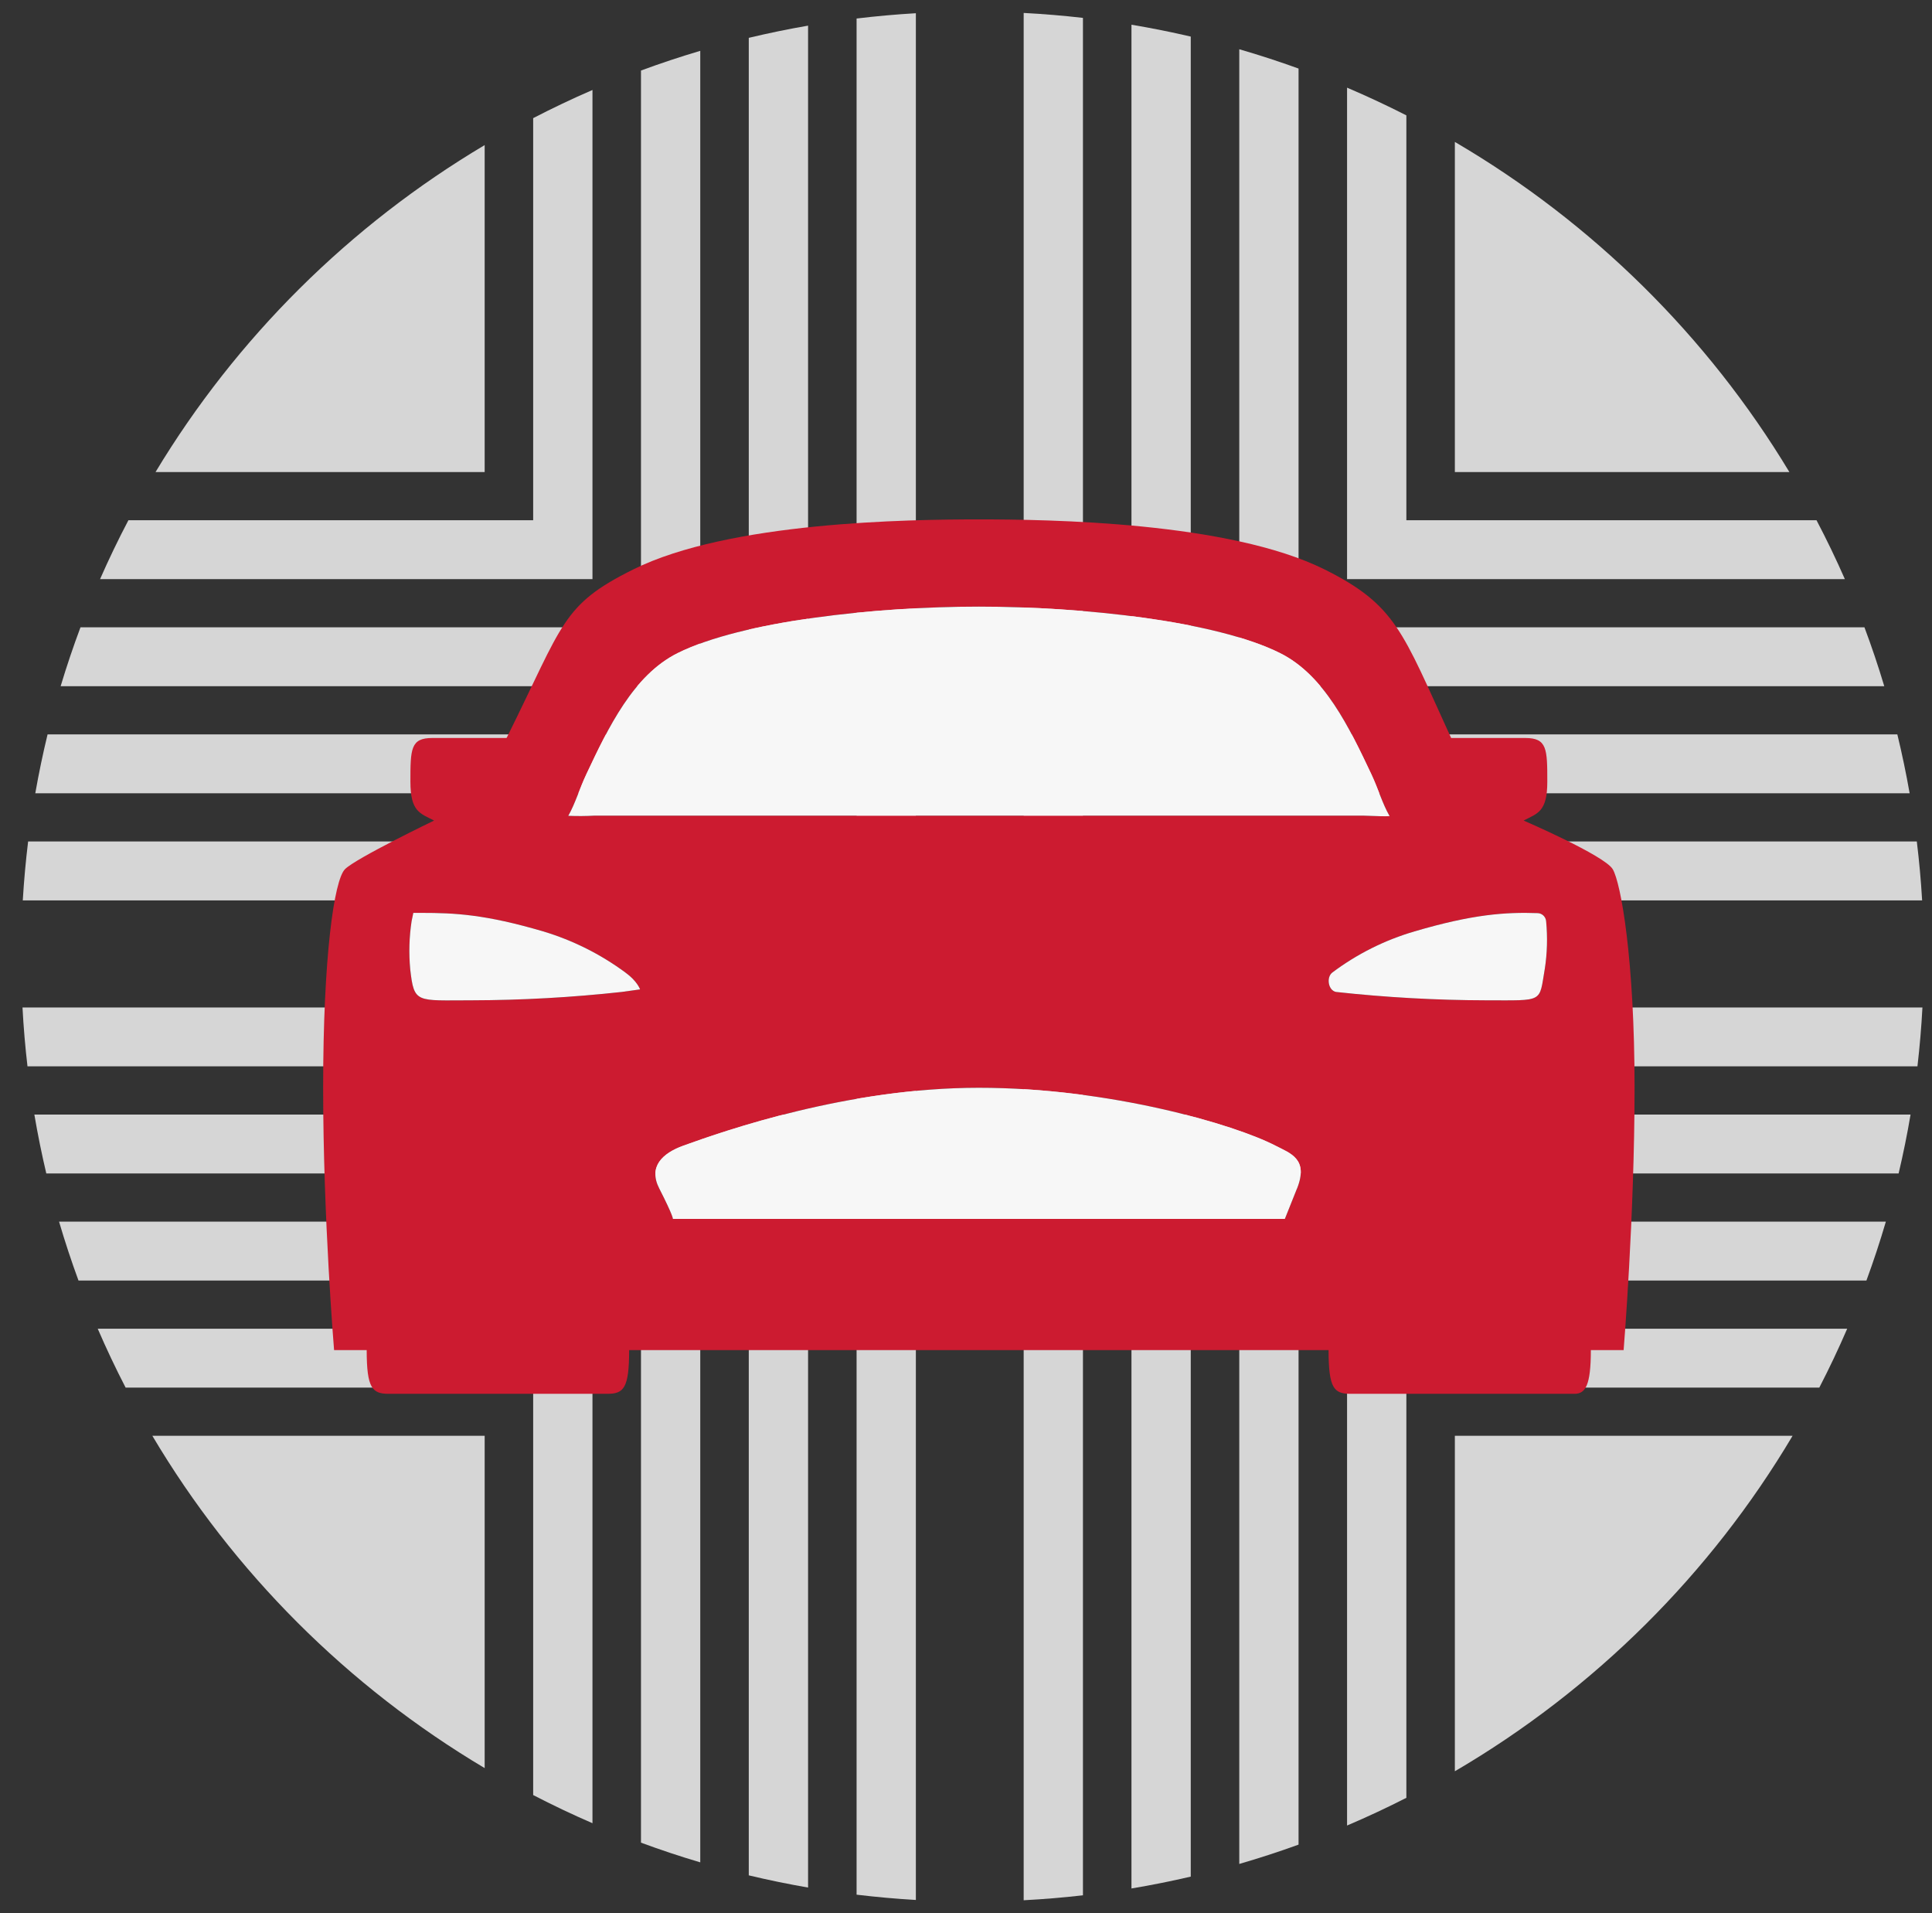 <svg width="101" height="100" viewBox="0 0 101 100" fill="none" xmlns="http://www.w3.org/2000/svg">
<rect x="0" y="0" width="101" height="100" fill="#333333" stroke="none"/>
<path d="M1.845 41.464H42.244V1.34C41.199 1.521 40.166 1.734 39.144 1.978V38.386H2.487C2.241 39.4 2.027 40.427 1.845 41.464Z" fill="#D6D6D6"/>
<path d="M1.47 43.983H44.78V0.968C45.804 0.845 46.837 0.752 47.879 0.691V47.062H1.191C1.253 46.026 1.346 45 1.47 43.983Z" fill="#D6D6D6"/>
<path d="M47.879 99.309V52.659H1.176C1.231 53.694 1.318 54.72 1.437 55.737H44.78V99.032C45.804 99.155 46.837 99.248 47.879 99.309Z" fill="#D6D6D6"/>
<path d="M100.5 52.659H53.515V99.324C54.557 99.269 55.59 99.183 56.614 99.065V55.737H100.239C100.357 54.72 100.445 53.694 100.5 52.659Z" fill="#D6D6D6"/>
<path d="M53.515 0.676V47.062H100.484C100.423 46.026 100.33 45 100.206 43.983H56.614V0.935C55.59 0.817 54.557 0.731 53.515 0.676Z" fill="#D6D6D6"/>
<path d="M59.15 1.292V41.464H99.831C99.649 40.427 99.434 39.4 99.188 38.386H62.25V1.912C61.228 1.674 60.195 1.467 59.15 1.292Z" fill="#D6D6D6"/>
<path d="M64.786 2.574V35.867H98.505C98.193 34.826 97.847 33.8 97.469 32.789H67.885V3.583C66.867 3.215 65.834 2.878 64.786 2.574Z" fill="#D6D6D6"/>
<path d="M70.421 4.582V30.27H96.445C95.986 29.225 95.491 28.198 94.963 27.192H73.521V6.03C72.507 5.514 71.473 5.03 70.421 4.582Z" fill="#D6D6D6"/>
<path d="M76.056 7.418V24.673H93.544C89.265 17.57 83.239 11.623 76.056 7.418Z" fill="#D6D6D6"/>
<path d="M99.879 58.256H59.15V98.708C60.195 98.533 61.228 98.326 62.25 98.088V61.334H99.255C99.495 60.32 99.704 59.293 99.879 58.256Z" fill="#D6D6D6"/>
<path d="M98.588 63.853H64.786V97.426C65.834 97.122 66.867 96.785 67.885 96.416V66.931H97.572C97.944 65.92 98.283 64.894 98.588 63.853Z" fill="#D6D6D6"/>
<path d="M96.567 69.45H70.421V95.418C71.473 94.97 72.507 94.486 73.521 93.97V72.528H95.109C95.629 71.522 96.115 70.495 96.567 69.45Z" fill="#D6D6D6"/>
<path d="M93.712 75.047H76.056V92.582C83.333 88.322 89.422 82.274 93.712 75.047Z" fill="#D6D6D6"/>
<path d="M42.244 98.66V58.256H1.796C1.972 59.293 2.181 60.32 2.42 61.334H39.144V98.022C40.166 98.266 41.199 98.479 42.244 98.66Z" fill="#D6D6D6"/>
<path d="M36.608 97.343V63.853H3.087C3.393 64.894 3.732 65.92 4.103 66.931H33.509V96.313C34.527 96.689 35.56 97.033 36.608 97.343Z" fill="#D6D6D6"/>
<path d="M30.973 95.297V69.45H5.109C5.56 70.495 6.047 71.522 6.567 72.528H27.873V93.825C28.887 94.35 29.92 94.841 30.973 95.297Z" fill="#D6D6D6"/>
<path d="M25.337 92.416V75.047H7.964C12.198 82.181 18.185 88.165 25.337 92.416Z" fill="#D6D6D6"/>
<path d="M3.17 35.867H36.608V2.657C35.56 2.967 34.527 3.311 33.509 3.687V32.789H4.207C3.829 33.8 3.483 34.826 3.17 35.867Z" fill="#D6D6D6"/>
<path d="M5.231 30.27H30.973V4.703C29.92 5.159 28.887 5.65 27.873 6.175V27.192H6.713C6.184 28.198 5.69 29.225 5.231 30.27Z" fill="#D6D6D6"/>
<path d="M8.131 24.673H25.337V7.584C18.279 11.779 12.355 17.663 8.131 24.673Z" fill="#D6D6D6"/>
<path d="M84.308 45.43C83.88 44.715 79.651 42.889 79.651 42.889C80.386 42.509 80.889 42.43 80.889 40.859C80.889 39.145 80.88 38.574 79.738 38.574H75.861C75.846 38.539 75.829 38.504 75.813 38.468C73.311 33.004 72.975 31.622 69.243 29.763C64.237 27.273 54.851 27.148 51.172 27.148C47.493 27.148 38.108 27.273 33.106 29.763C29.369 31.619 29.462 32.575 26.536 38.468C26.536 38.484 26.506 38.525 26.479 38.574H22.598C21.464 38.574 21.455 39.145 21.455 40.859C21.455 42.43 21.958 42.509 22.694 42.889C22.694 42.889 18.607 44.858 18.036 45.43C17.465 46.001 16.893 50 16.893 56.856C16.893 63.712 17.465 70.567 17.465 70.567H19.17C19.17 72.567 19.464 72.853 20.321 72.853H31.747C32.605 72.853 32.89 72.567 32.89 70.567H69.454C69.454 72.567 69.74 72.853 70.597 72.853H82.309C82.88 72.853 83.166 72.424 83.166 70.567H84.879C84.879 70.567 85.451 63.569 85.451 56.856C85.451 50.143 84.737 46.144 84.308 45.43ZM32.499 51.848C29.898 52.133 27.283 52.279 24.666 52.285C21.75 52.285 21.65 52.472 21.444 50.651C21.367 49.818 21.391 48.978 21.517 48.15L21.607 47.715H22.035C23.749 47.715 25.359 47.788 28.398 48.683C29.944 49.147 31.398 49.875 32.696 50.834C33.319 51.285 33.462 51.714 33.462 51.714L32.499 51.848ZM67.8 62.132L67.169 63.712H35.175C35.175 63.712 35.231 63.624 34.461 62.115C33.89 60.998 34.604 60.284 35.734 59.878C37.922 59.09 44.316 56.856 51.172 56.856C58.028 56.856 64.549 58.781 66.669 59.878C67.454 60.284 68.43 60.569 67.8 62.14V62.132ZM31.093 42.632C30.632 42.658 30.17 42.661 29.708 42.642C30.081 41.979 30.288 41.24 30.652 40.469C31.795 38.041 33.102 35.293 35.428 34.135C38.79 32.461 45.759 31.707 51.172 31.707C56.585 31.707 63.554 32.455 66.916 34.135C69.243 35.293 70.544 38.042 71.692 40.469C72.059 41.248 72.263 41.992 72.646 42.659C72.361 42.674 72.032 42.659 71.248 42.632H31.093ZM80.757 50.646C80.452 52.428 80.737 52.285 77.678 52.285C75.061 52.279 72.447 52.133 69.846 51.848C69.438 51.775 69.323 51.088 69.648 50.834C70.94 49.864 72.396 49.135 73.946 48.683C76.985 47.788 78.697 47.668 80.386 47.728C80.5 47.732 80.608 47.778 80.689 47.857C80.77 47.936 80.82 48.043 80.828 48.156C80.908 48.987 80.885 49.826 80.757 50.651V50.646Z" fill="#CC1B30"/>
<path d="M32.499 51.848C29.898 52.133 27.283 52.279 24.666 52.285C21.75 52.285 21.65 52.472 21.444 50.651C21.367 49.818 21.391 48.978 21.517 48.15L21.607 47.715H22.035C23.749 47.715 25.359 47.788 28.398 48.683C29.944 49.147 31.398 49.875 32.696 50.834C33.319 51.285 33.462 51.714 33.462 51.714L32.499 51.848Z" fill="#F7F7F7"/>
<path d="M80.757 50.646C80.452 52.428 80.737 52.285 77.678 52.285C75.061 52.279 72.447 52.133 69.846 51.848C69.438 51.775 69.323 51.088 69.648 50.834C70.94 49.864 72.396 49.135 73.946 48.683C76.985 47.788 78.697 47.668 80.386 47.728C80.5 47.732 80.608 47.778 80.689 47.857C80.77 47.936 80.82 48.043 80.828 48.156C80.908 48.987 80.885 49.826 80.757 50.651V50.646Z" fill="#F7F7F7"/>
<path d="M31.093 42.632C30.632 42.658 30.17 42.661 29.708 42.642C30.081 41.979 30.288 41.24 30.652 40.469C31.795 38.041 33.102 35.293 35.428 34.135C38.79 32.461 45.759 31.707 51.172 31.707C56.585 31.707 63.554 32.455 66.916 34.135C69.243 35.293 70.544 38.042 71.692 40.469C72.059 41.248 72.263 41.992 72.646 42.659C72.361 42.674 72.032 42.659 71.248 42.632H31.093Z" fill="#F7F7F7"/>
<path d="M67.8 62.132L67.169 63.712H35.175C35.175 63.712 35.231 63.624 34.461 62.115C33.89 60.998 34.604 60.284 35.734 59.878C37.922 59.09 44.316 56.856 51.172 56.856C58.028 56.856 64.549 58.781 66.669 59.878C67.454 60.284 68.43 60.569 67.8 62.14V62.132Z" fill="#F7F7F7"/>
</svg>
